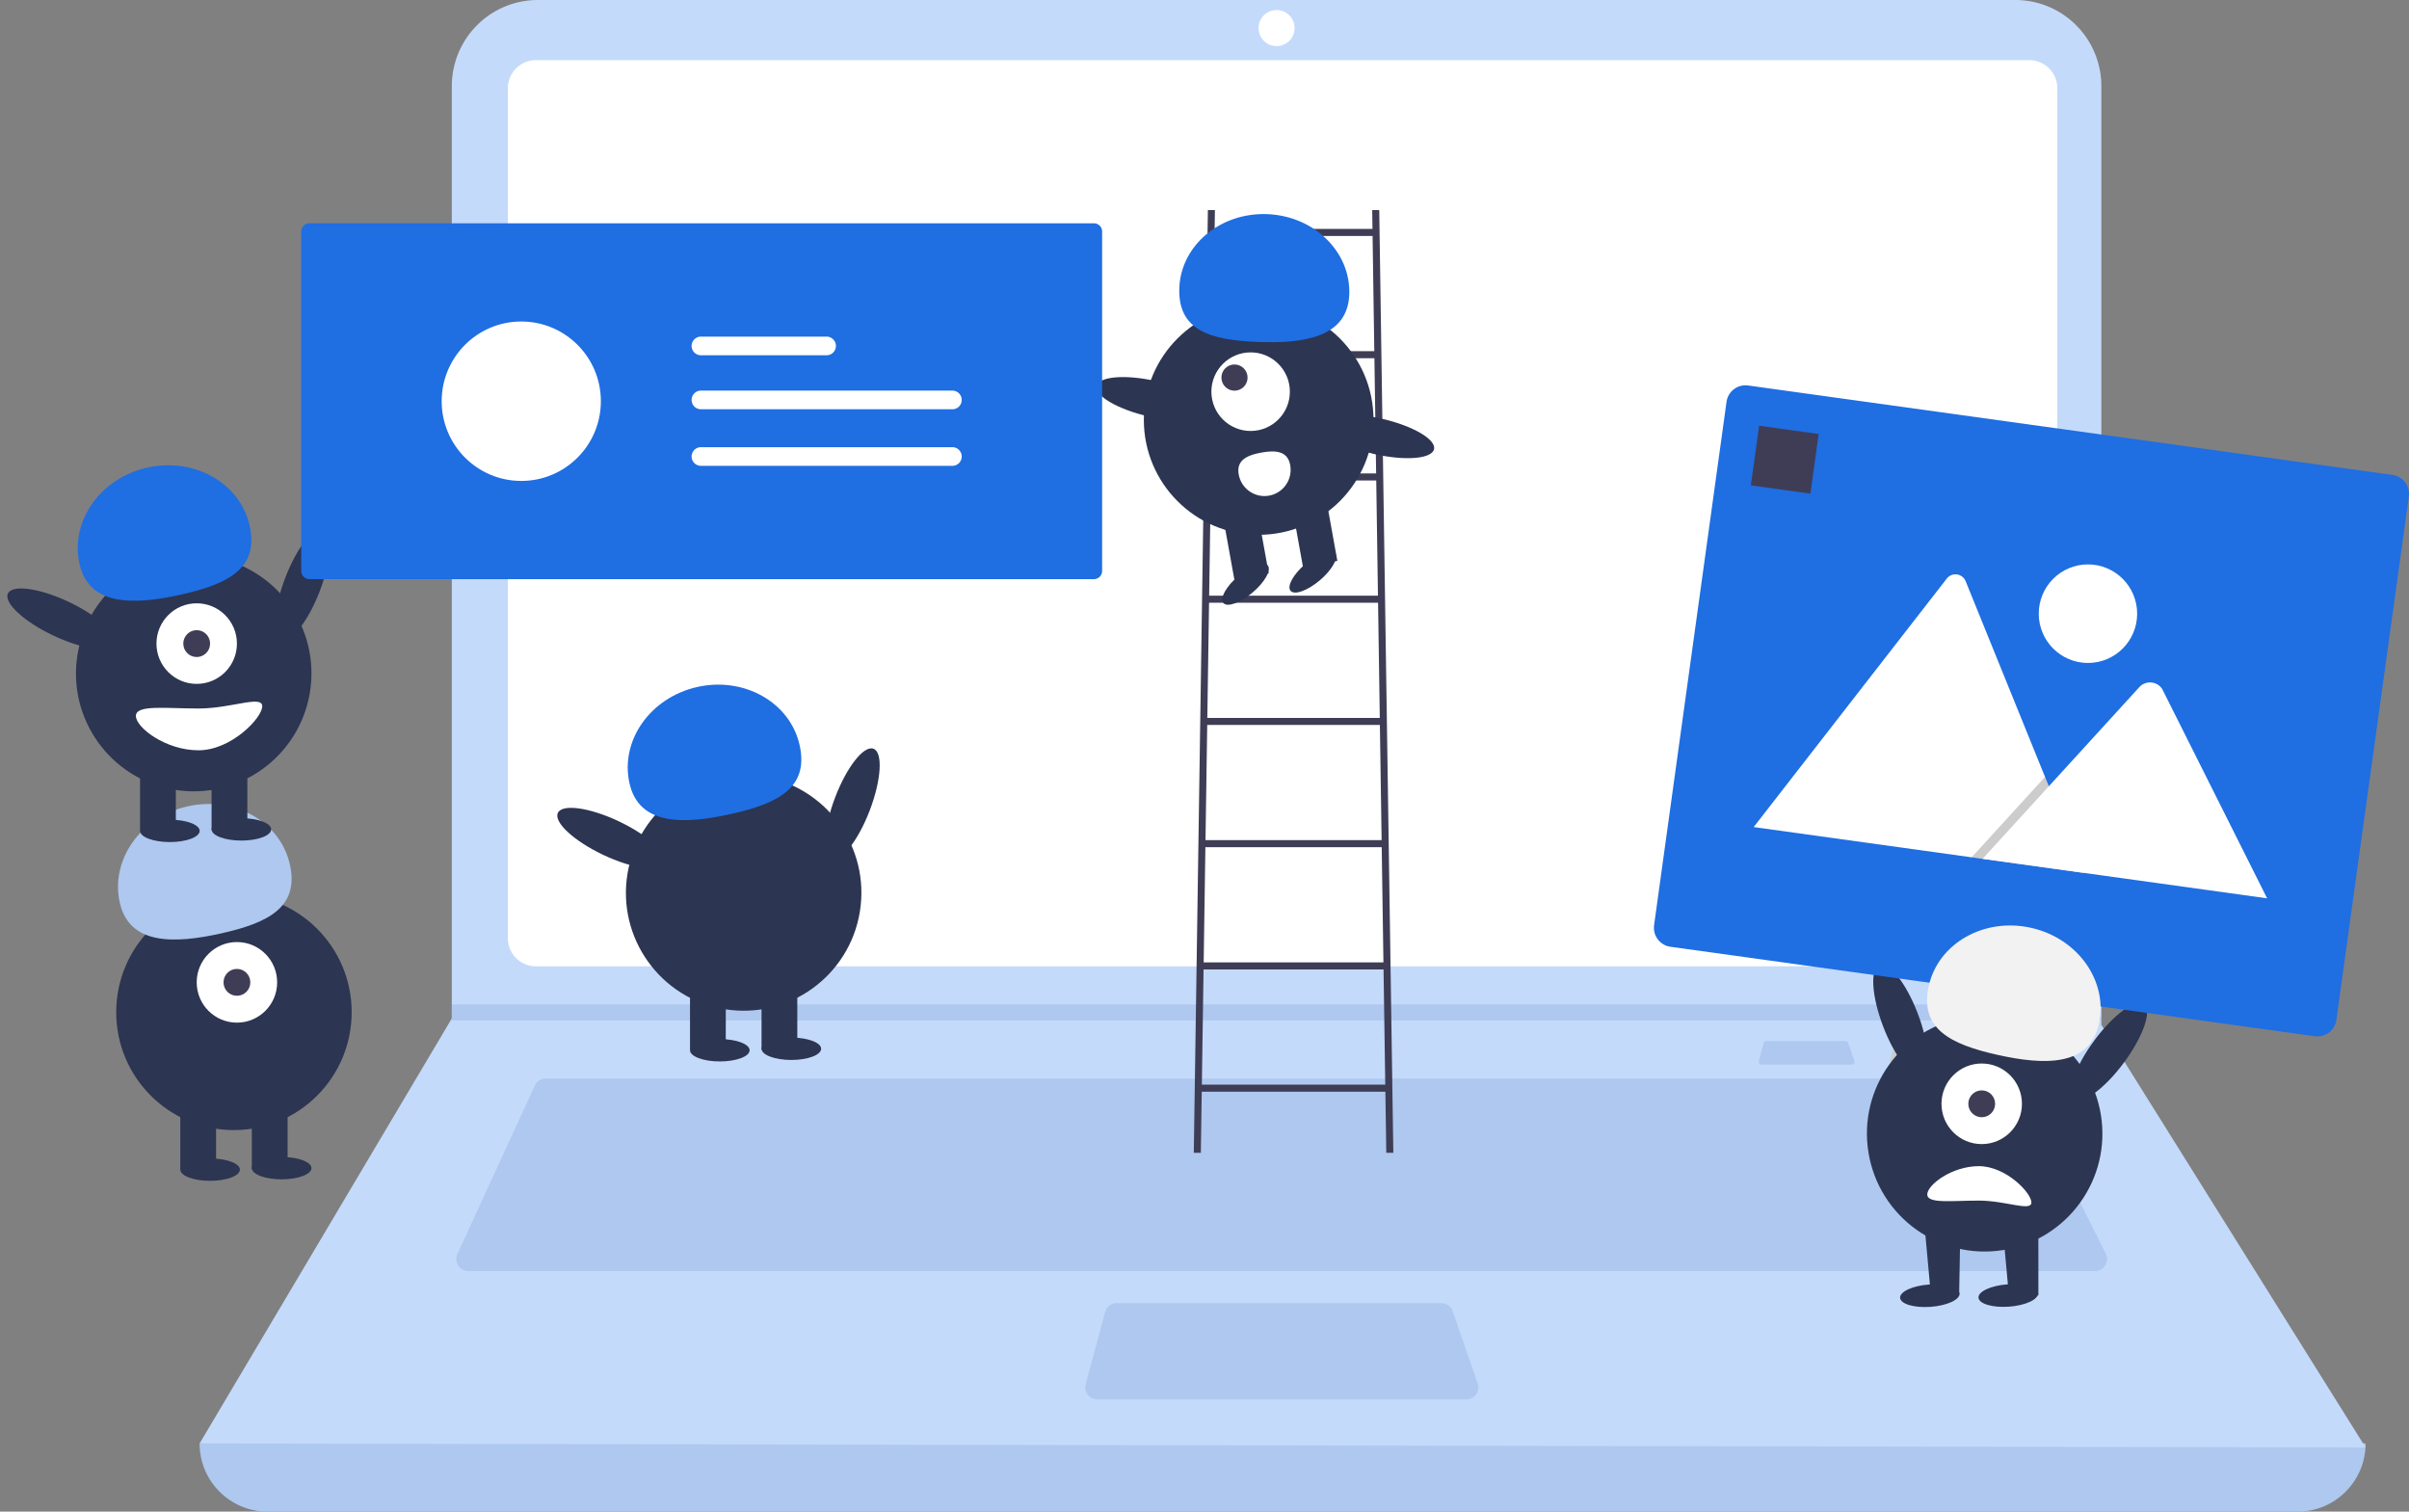 <svg width="408" height="256" viewBox="0 0 408 256" fill="none" xmlns="http://www.w3.org/2000/svg"><rect x="0" y="0" width="408" height="256" fill="#808080" stroke="none"/><path d="M389.123 256H45.33c-6.367 0-11.528-5.168-11.528-11.544 124.625-14.504 246.908-14.504 366.849 0 0 6.376-5.161 11.544-11.528 11.544z" fill="#AEC8EF"/><path d="M400.651 245.135l-366.849-.679 42.517-71.639.203-.34V14.593c0-3.87 1.535-7.583 4.268-10.32A14.56 14.56 0 0 1 91.094 0h250.23c3.865 0 7.572 1.537 10.305 4.274a14.598 14.598 0 0 1 4.267 10.319v158.971l44.755 71.571z" fill="#C4DAFB"/><path d="M90.762 10.186a4.755 4.755 0 0 0-4.747 4.753v143.958a4.755 4.755 0 0 0 4.747 4.753H343.69a4.755 4.755 0 0 0 4.746-4.753V14.939a4.755 4.755 0 0 0-4.746-4.753H90.761z" fill="#fff"/><path d="M92.424 182.663a2.039 2.039 0 0 0-1.848 1.186l-13.1 28.52a2.039 2.039 0 0 0 1.847 2.888h275.5c.705 0 1.359-.365 1.73-.966a2.04 2.04 0 0 0 .089-1.982l-14.24-28.52a2.024 2.024 0 0 0-1.819-1.126H92.424z" fill="#AEC8EF"/><ellipse cx="216.209" cy="4.753" rx="3.051" ry="3.056" fill="#fff"/><path d="M189.13 220.69a2.036 2.036 0 0 0-1.964 1.507l-3.286 12.223a2.038 2.038 0 0 0 1.964 2.567h62.495a2.04 2.04 0 0 0 1.922-2.704l-4.225-12.223a2.034 2.034 0 0 0-1.922-1.37H189.13zM355.897 170.101v2.716H76.319l.21-.34v-2.376h279.368z" fill="#AEC8EF"/><path d="M321.388 176.323c-.224 0-.42.15-.479.367l-.8 2.976a.494.494 0 0 0 .479.625h15.218a.495.495 0 0 0 .468-.658l-1.029-2.976a.495.495 0 0 0-.468-.334h-13.389z" fill="#CCC"/><path d="M299.167 176.323c-.224 0-.42.15-.478.367l-.801 2.976a.495.495 0 0 0 .479.625h15.218a.495.495 0 0 0 .468-.658l-1.029-2.976a.495.495 0 0 0-.468-.334h-13.389z" fill="#AEC8EF"/><path fill-rule="evenodd" clip-rule="evenodd" d="M235.981 195.235h-1.193l-.155-10.352h-31.099l-.155 10.352h-1.193l2.386-159.654h1.192l-.047 3.185h26.733l-.048-3.185h1.193l2.386 159.654zM205.098 80.173h27.971l-.292-19.51H205.39l-.292 19.51zm27.988 1.194l.292 19.509h-28.589l.291-19.509h28.006zm.601 40.212l-.291-19.509h-28.625l-.292 19.509h29.208zm.018 1.195l.292 19.508H204.17l.292-19.508h29.243zm.6 40.212l-.292-19.509h-29.862l-.291 19.509h30.445zm-1.837-123.025l.291 19.508h-27.351l.291-19.508h26.769zM203.842 164.18l-.291 19.509h31.064l-.292-19.509h-30.481z" fill="#3F3D56"/><ellipse cx="213.175" cy="71.095" rx="19.449" ry="19.476" fill="#2C3551"/><path d="M218.801 85.609l5.814-1.054 1.885 10.431-5.814 1.054-1.885-10.431zM207.173 87.716l5.814-1.053 1.886 10.431-5.815 1.054-1.885-10.431z" fill="#2C3551"/><ellipse rx="4.927" ry="1.848" transform="rotate(-40.263 240.418 -238.269) skewX(-.004)" fill="#2C3551"/><ellipse rx="4.927" ry="1.848" transform="rotate(-40.263 243.295 -254.83) skewX(-.004)" fill="#2C3551"/><ellipse cx="211.813" cy="66.331" rx="6.647" ry="6.656" fill="#fff"/><ellipse cx="209.081" cy="63.945" rx="2.216" ry="2.219" fill="#3F3D56"/><path d="M228.517 49.907c.293-7.211-5.913-13.318-13.86-13.642-7.948-.323-14.628 5.26-14.92 12.47-.293 7.211 5.232 8.85 13.179 9.173 7.948.323 15.309-.791 15.601-8.002z" fill="#1F6EE2"/><ellipse rx="3.057" ry="9.725" transform="rotate(-77.091 139.998 -88.737) skewX(-.002)" fill="#2C3551"/><ellipse rx="3.057" ry="9.725" transform="rotate(-77.091 163.077 -109.518) skewX(-.002)" fill="#2C3551"/><path d="M218.516 78.77a4.442 4.442 0 0 1-1.49 4.181 4.427 4.427 0 0 1-4.362.796 4.434 4.434 0 0 1-2.867-3.387l-.002-.009c-.436-2.412 1.426-3.265 3.835-3.701 2.408-.437 4.45-.291 4.886 2.12z" fill="#fff"/><ellipse rx="9.981" ry="3.13" transform="rotate(-69.084 171.066 -36.81) skewX(-.003)" fill="#2C3551"/><ellipse rx="19.965" ry="19.938" transform="rotate(-80.783 151.832 1.584) skewX(-.001)" fill="#2C3551"/><path fill="#2C3551" d="M116.865 166.871h6.057v10.867h-6.057zM128.978 166.871h6.057v10.867h-6.057z"/><ellipse cx="121.912" cy="177.864" rx="5.047" ry="1.895" fill="#2C3551"/><ellipse cx="134.026" cy="177.612" rx="5.047" ry="1.895" fill="#2C3551"/><path d="M106.61 132.634c-1.61-7.219 3.536-14.515 11.494-16.294 7.958-1.78 15.714 2.631 17.324 9.851 1.61 7.219-3.664 9.882-11.622 11.662-7.958 1.779-15.586 2.001-17.196-5.219z" fill="#1F6EE2"/><ellipse rx="3.133" ry="9.971" transform="rotate(-64.627 163.95 -10.843) skewX(-.003)" fill="#2C3551"/><ellipse cx="39.622" cy="171.418" rx="19.938" ry="19.965" fill="#2C3551"/><path fill="#2C3551" d="M30.537 187.087h6.057v10.867h-6.057zM42.651 187.087h6.057v10.867h-6.057z"/><ellipse cx="35.584" cy="198.08" rx="5.047" ry="1.895" fill="#2C3551"/><ellipse cx="47.698" cy="197.828" rx="5.047" ry="1.895" fill="#2C3551"/><ellipse cx="40.127" cy="166.363" rx="6.814" ry="6.824" fill="#fff"/><ellipse cx="40.127" cy="166.363" rx="2.271" ry="2.275" fill="#3F3D56"/><path d="M20.282 152.85c-1.61-7.219 3.536-14.515 11.494-16.294 7.958-1.78 15.714 2.631 17.324 9.851 1.61 7.219-3.664 9.882-11.622 11.662-7.958 1.779-15.586 2.001-17.196-5.219z" fill="#AEC8EF"/><ellipse rx="9.981" ry="3.13" transform="rotate(-69.084 97.508 12.27) skewX(-.003)" fill="#2C3551"/><ellipse rx="19.965" ry="19.938" transform="rotate(-80.783 83.427 37.744) skewX(-.001)" fill="#2C3551"/><path fill="#2C3551" d="M23.723 129.718h6.057v10.867h-6.057zM35.836 129.718h6.057v10.867h-6.057z"/><ellipse cx="28.77" cy="140.711" rx="5.047" ry="1.895" fill="#2C3551"/><ellipse cx="40.884" cy="140.459" rx="5.047" ry="1.895" fill="#2C3551"/><ellipse cx="33.313" cy="108.994" rx="6.814" ry="6.824" fill="#fff"/><ellipse cx="33.313" cy="108.994" rx="2.271" ry="2.275" fill="#3F3D56"/><path d="M13.468 95.481c-1.61-7.22 3.536-14.515 11.494-16.294 7.958-1.78 15.714 2.63 17.324 9.85 1.61 7.22-3.664 9.883-11.622 11.662-7.958 1.78-15.586 2.002-17.196-5.218z" fill="#1F6EE2"/><ellipse rx="3.133" ry="9.971" transform="rotate(-64.643 87.984 44.214) skewX(-.035)" fill="#2C3551"/><path d="M23.015 121.251c0 1.954 5.024 5.813 10.6 5.813 5.575 0 10.802-5.502 10.802-7.456 0-1.954-5.227.379-10.803.379-5.575 0-10.6-.69-10.6 1.264z" fill="#fff"/><path d="M52.41 37.814c-.767.001-1.388.623-1.389 1.391V96.69c0 .768.622 1.39 1.389 1.39h132.863c.767 0 1.388-.622 1.389-1.39V39.205a1.391 1.391 0 0 0-1.389-1.39H52.41z" fill="#1F6EE2"/><ellipse cx="88.285" cy="67.947" rx="13.481" ry="13.5" fill="#fff"/><path d="M118.712 66.151a1.578 1.578 0 0 0 0 3.157h42.565a1.577 1.577 0 0 0 1.405-2.346 1.577 1.577 0 0 0-1.405-.81h-42.565zM118.712 57.006a1.578 1.578 0 1 0 0 3.157h21.256a1.576 1.576 0 0 0 1.405-2.346 1.577 1.577 0 0 0-1.405-.811h-21.256zM118.712 75.732a1.578 1.578 0 0 0 0 3.157h42.565a1.577 1.577 0 0 0 1.405-2.346 1.577 1.577 0 0 0-1.405-.811h-42.565z" fill="#fff"/><ellipse rx="3.13" ry="9.981" transform="rotate(-20.919 628.78 -785.398) skewX(-.003)" fill="#2C3551"/><ellipse rx="19.938" ry="19.965" transform="rotate(-9.218 1358.79 -1988.78) skewX(-.001)" fill="#2C3551"/><path d="M345.223 207.656h-6.056l1.185 13.014 4.882-1.328-.011-11.686zM332.019 207.69h-6.057l1.185 13.014 4.662-1.362.21-11.652z" fill="#2C3551"/><ellipse rx="5.048" ry="1.895" transform="rotate(-4.182 3168.343 -4366.235) skewX(-.001)" fill="#2C3551"/><ellipse cx="335.633" cy="186.932" rx="6.814" ry="6.824" fill="#fff"/><ellipse cx="335.634" cy="186.932" rx="2.271" ry="2.275" fill="#3F3D56"/><ellipse rx="9.978" ry="3.131" transform="rotate(-53.552 355.062 -264.899) skewX(-.004)" fill="#2C3551"/><path d="M326.411 202.281c0-1.61 4.141-4.79 8.736-4.79 4.595 0 8.903 4.534 8.903 6.144 0 1.611-4.308-.312-8.903-.312-4.595 0-8.736.569-8.736-1.042z" fill="#fff"/><path d="M392.046 175.487l-109.136-15.15a3.25 3.25 0 0 1-2.765-3.66l12.269-88.625a3.246 3.246 0 0 1 3.655-2.769l109.135 15.15a3.248 3.248 0 0 1 2.765 3.66l-12.268 88.626a3.245 3.245 0 0 1-3.655 2.768z" fill="#1F6EE2"/><path d="M352.949 147.829l-55.717-7.735a1.116 1.116 0 0 1-.206-.046l32.679-42.05a1.862 1.862 0 0 1 3.212.446l13.439 33.129.644 1.585 5.949 14.671z" fill="#fff"/><path opacity=".2" d="M352.949 147.828l-19.023-2.64 11.218-12.287.808-.885.404-.443.644 1.586 5.949 14.669z" fill="#000"/><path d="M383.971 152.135l-48.19-6.69L347 133.158l.807-.885 14.619-16.012a2.482 2.482 0 0 1 3.686.288c.053.078.102.16.145.244l17.714 35.342z" fill="#fff"/><ellipse cx="353.626" cy="103.929" rx="8.333" ry="8.345" fill="#fff"/><path d="M297.931 72.096l10.088 1.4L306.62 83.6l-10.088-1.4 1.399-10.103z" fill="#3F3D56"/><path d="M355.478 173.419c1.61-7.22-3.536-14.515-11.494-16.294-7.958-1.78-15.714 2.63-17.324 9.85-1.61 7.22 3.664 9.883 11.622 11.662 7.958 1.78 15.586 2.002 17.196-5.218z" fill="#F2F2F2"/><ellipse rx="5.048" ry="1.895" transform="rotate(-4.182 3174.592 -4548.093) skewX(-.001)" fill="#2C3551"/></svg>